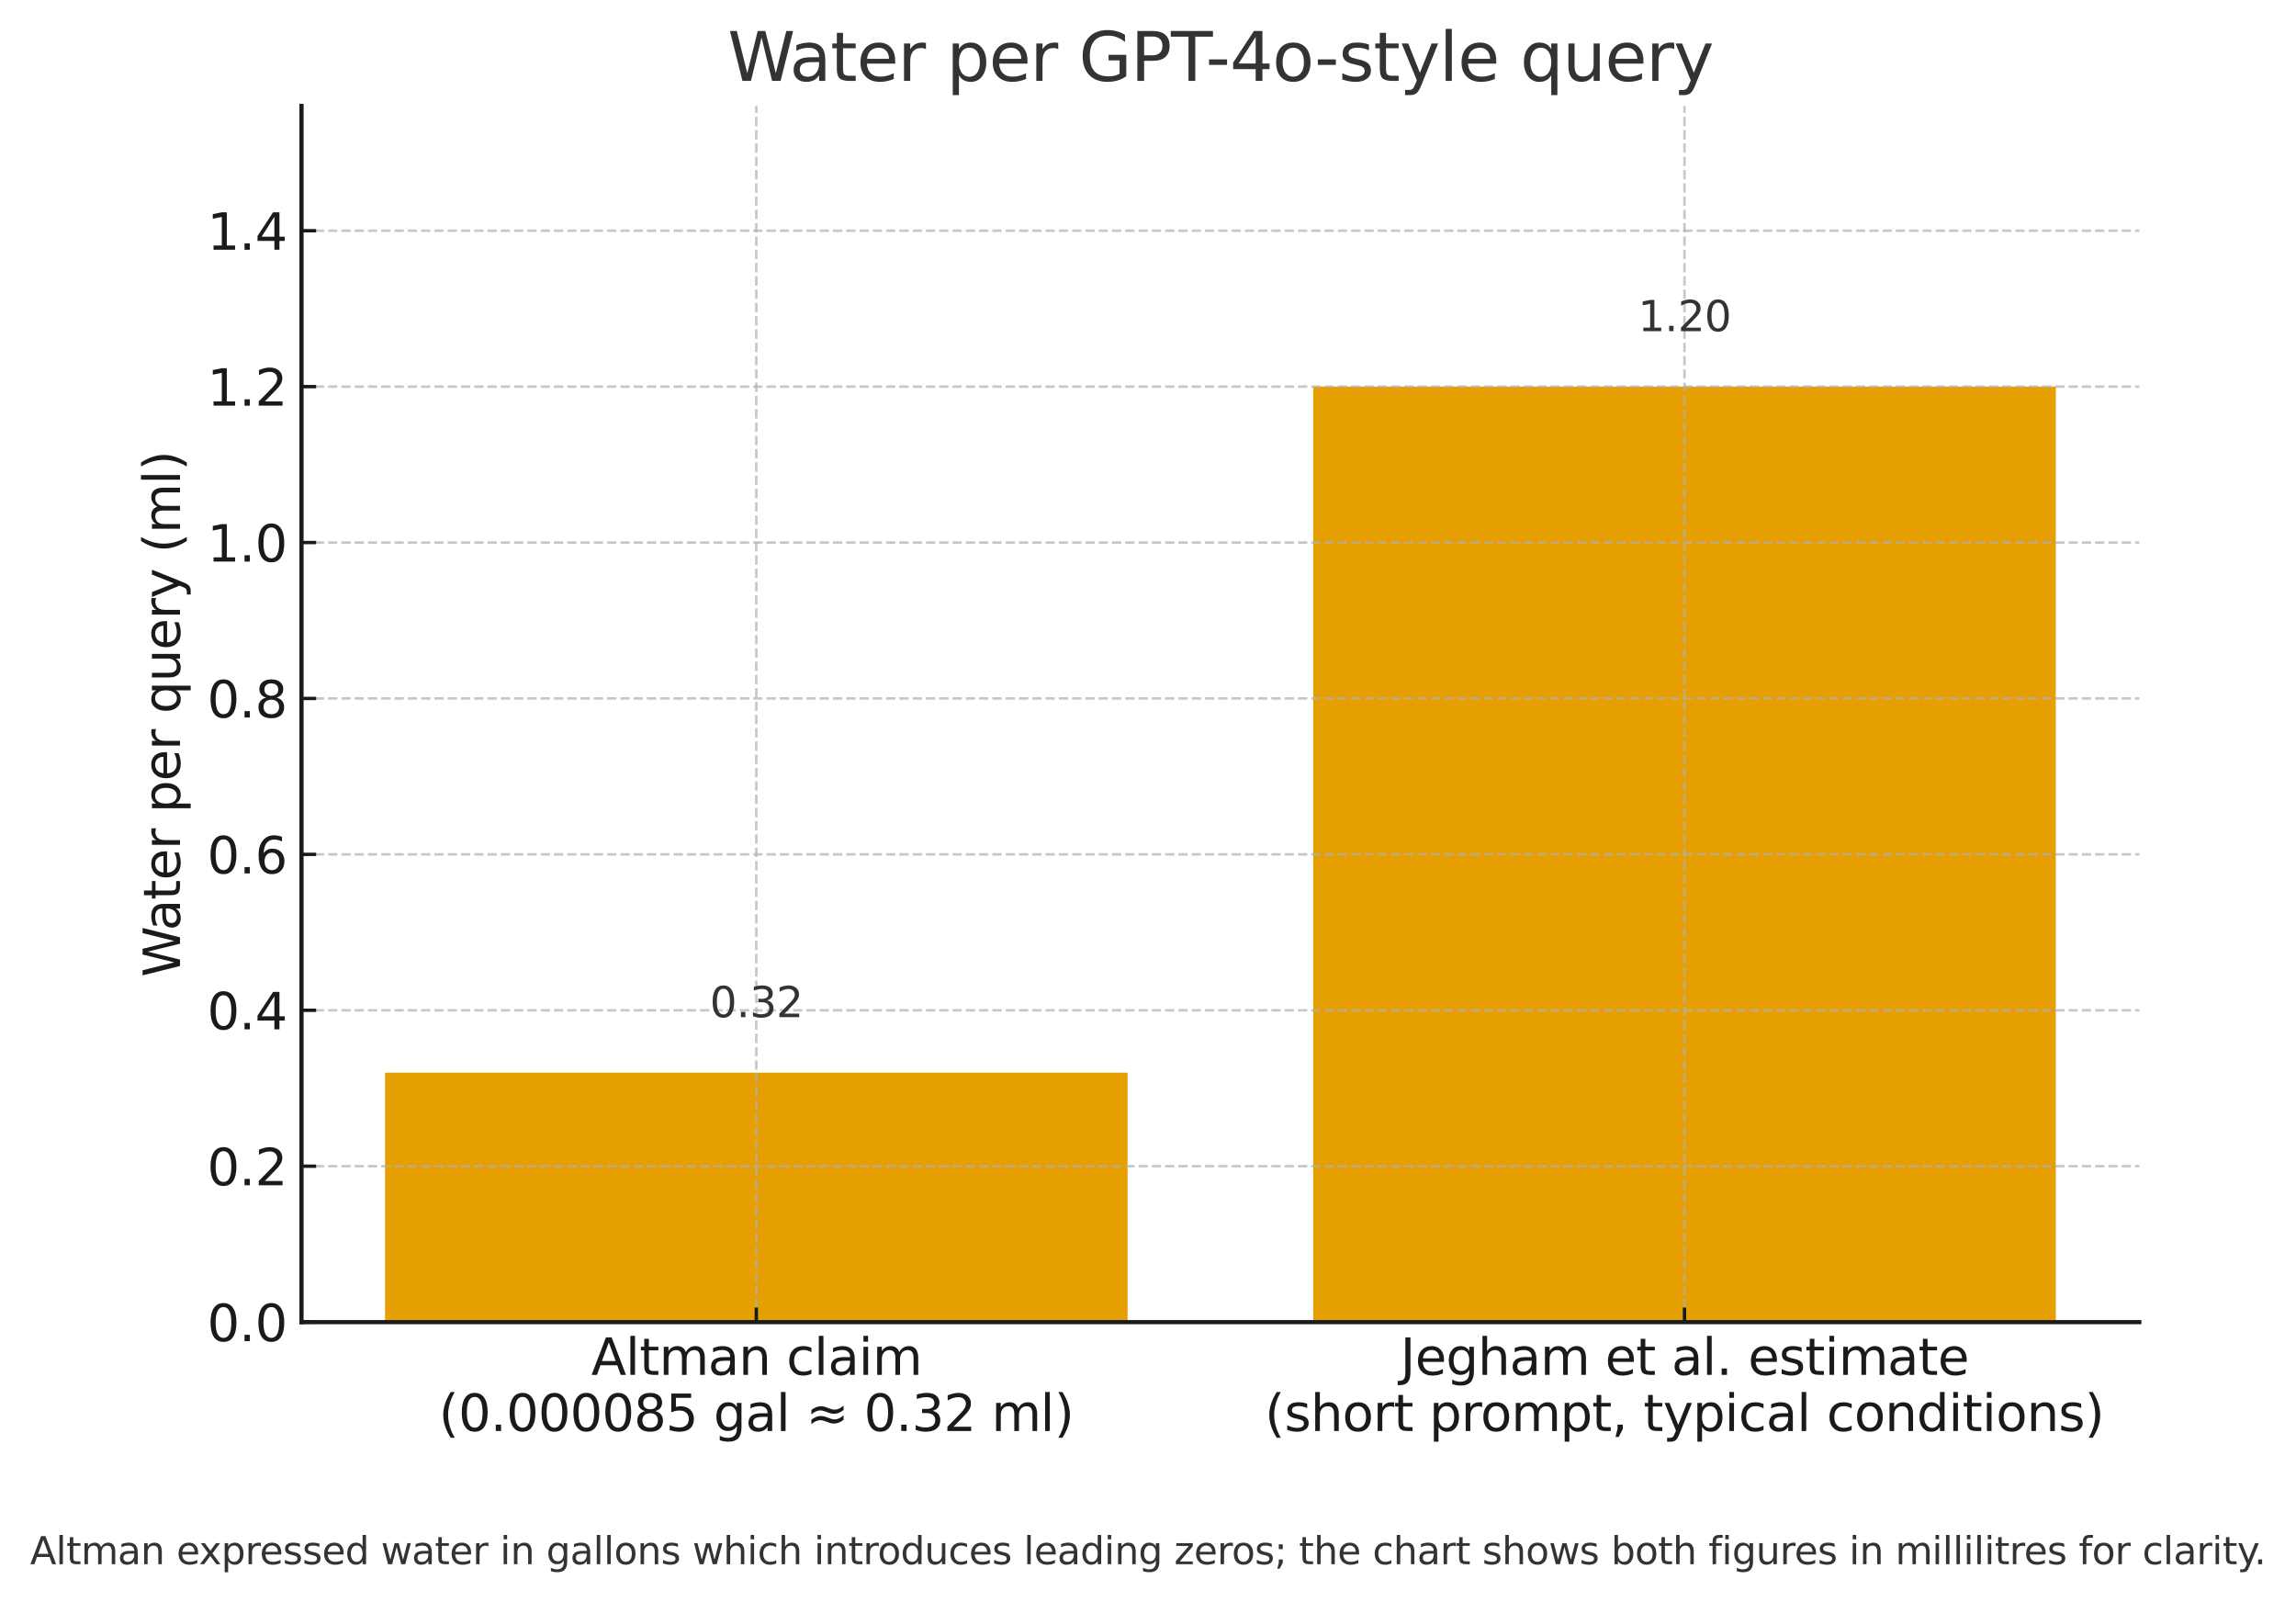 <?xml version="1.0" encoding="utf-8" standalone="no"?>
<!DOCTYPE svg PUBLIC "-//W3C//DTD SVG 1.1//EN"
  "http://www.w3.org/Graphics/SVG/1.1/DTD/svg11.dtd">
<svg xmlns:xlink="http://www.w3.org/1999/xlink" width="549.543pt" height="383.389pt" viewBox="0 0 549.543 383.389" xmlns="http://www.w3.org/2000/svg" version="1.1">
 <defs>
  <style type="text/css">*{stroke-linejoin: round; stroke-linecap: butt}</style>
 </defs>
 <g id="figure_1">
  <g id="patch_1">
   <path d="M -0 383.389 
L 549.543 383.389 
L 549.543 0 
L -0 0 
z
" style="fill: #ffffff"/>
  </g>
  <g id="axes_1">
   <g id="patch_2">
    <path d="M 72.166 316.385 
L 512.038 316.385 
L 512.038 25.358 
L 72.166 25.358 
z
" style="fill: #ffffff"/>
   </g>
   <g id="patch_3">
    <path d="M 92.161 316.385 
L 269.886 316.385 
L 269.886 256.687 
L 92.161 256.687 
z
" clip-path="url(#p8b4f655681)" style="fill: #e69f00"/>
   </g>
   <g id="patch_4">
    <path d="M 314.318 316.385 
L 492.043 316.385 
L 492.043 92.518 
L 314.318 92.518 
z
" clip-path="url(#p8b4f655681)" style="fill: #e69f00"/>
   </g>
   <g id="matplotlib.axis_1">
    <g id="xtick_1">
     <g id="line2d_1">
      <path d="M 181.023 316.385 
L 181.023 25.358 
" clip-path="url(#p8b4f655681)" style="fill: none; stroke-dasharray: 2.22,0.96; stroke-dashoffset: 0; stroke: #b0b0b0; stroke-opacity: 0.7; stroke-width: 0.6"/>
     </g>
     <g id="line2d_2">
      <defs>
       <path id="mcdc931fd23" d="M 0 0 
L 0 -3.5 
" style="stroke: #1a1a1a; stroke-width: 0.8"/>
      </defs>
      <g>
       <use xlink:href="#mcdc931fd23" x="181.023" y="316.385" style="fill: #1a1a1a; stroke: #1a1a1a; stroke-width: 0.8"/>
      </g>
     </g>
     <g id="text_1">
      <!-- Altman claim -->
      <g style="fill: #1a1a1a" transform="translate(141.515 329.004) scale(0.12 -0.12)">
       <defs>
        <path id="DejaVuSans-41" d="M 2188 4044 
L 1331 1722 
L 3047 1722 
L 2188 4044 
z
M 1831 4666 
L 2547 4666 
L 4325 0 
L 3669 0 
L 3244 1197 
L 1141 1197 
L 716 0 
L 50 0 
L 1831 4666 
z
" transform="scale(0.016)"/>
        <path id="DejaVuSans-6c" d="M 603 4863 
L 1178 4863 
L 1178 0 
L 603 0 
L 603 4863 
z
" transform="scale(0.016)"/>
        <path id="DejaVuSans-74" d="M 1172 4494 
L 1172 3500 
L 2356 3500 
L 2356 3053 
L 1172 3053 
L 1172 1153 
Q 1172 725 1289 603 
Q 1406 481 1766 481 
L 2356 481 
L 2356 0 
L 1766 0 
Q 1100 0 847 248 
Q 594 497 594 1153 
L 594 3053 
L 172 3053 
L 172 3500 
L 594 3500 
L 594 4494 
L 1172 4494 
z
" transform="scale(0.016)"/>
        <path id="DejaVuSans-6d" d="M 3328 2828 
Q 3544 3216 3844 3400 
Q 4144 3584 4550 3584 
Q 5097 3584 5394 3201 
Q 5691 2819 5691 2113 
L 5691 0 
L 5113 0 
L 5113 2094 
Q 5113 2597 4934 2840 
Q 4756 3084 4391 3084 
Q 3944 3084 3684 2787 
Q 3425 2491 3425 1978 
L 3425 0 
L 2847 0 
L 2847 2094 
Q 2847 2600 2669 2842 
Q 2491 3084 2119 3084 
Q 1678 3084 1418 2786 
Q 1159 2488 1159 1978 
L 1159 0 
L 581 0 
L 581 3500 
L 1159 3500 
L 1159 2956 
Q 1356 3278 1631 3431 
Q 1906 3584 2284 3584 
Q 2666 3584 2933 3390 
Q 3200 3197 3328 2828 
z
" transform="scale(0.016)"/>
        <path id="DejaVuSans-61" d="M 2194 1759 
Q 1497 1759 1228 1600 
Q 959 1441 959 1056 
Q 959 750 1161 570 
Q 1363 391 1709 391 
Q 2188 391 2477 730 
Q 2766 1069 2766 1631 
L 2766 1759 
L 2194 1759 
z
M 3341 1997 
L 3341 0 
L 2766 0 
L 2766 531 
Q 2569 213 2275 61 
Q 1981 -91 1556 -91 
Q 1019 -91 701 211 
Q 384 513 384 1019 
Q 384 1609 779 1909 
Q 1175 2209 1959 2209 
L 2766 2209 
L 2766 2266 
Q 2766 2663 2505 2880 
Q 2244 3097 1772 3097 
Q 1472 3097 1187 3025 
Q 903 2953 641 2809 
L 641 3341 
Q 956 3463 1253 3523 
Q 1550 3584 1831 3584 
Q 2591 3584 2966 3190 
Q 3341 2797 3341 1997 
z
" transform="scale(0.016)"/>
        <path id="DejaVuSans-6e" d="M 3513 2113 
L 3513 0 
L 2938 0 
L 2938 2094 
Q 2938 2591 2744 2837 
Q 2550 3084 2163 3084 
Q 1697 3084 1428 2787 
Q 1159 2491 1159 1978 
L 1159 0 
L 581 0 
L 581 3500 
L 1159 3500 
L 1159 2956 
Q 1366 3272 1645 3428 
Q 1925 3584 2291 3584 
Q 2894 3584 3203 3211 
Q 3513 2838 3513 2113 
z
" transform="scale(0.016)"/>
        <path id="DejaVuSans-20" transform="scale(0.016)"/>
        <path id="DejaVuSans-63" d="M 3122 3366 
L 3122 2828 
Q 2878 2963 2633 3030 
Q 2388 3097 2138 3097 
Q 1578 3097 1268 2742 
Q 959 2388 959 1747 
Q 959 1106 1268 751 
Q 1578 397 2138 397 
Q 2388 397 2633 464 
Q 2878 531 3122 666 
L 3122 134 
Q 2881 22 2623 -34 
Q 2366 -91 2075 -91 
Q 1284 -91 818 406 
Q 353 903 353 1747 
Q 353 2603 823 3093 
Q 1294 3584 2113 3584 
Q 2378 3584 2631 3529 
Q 2884 3475 3122 3366 
z
" transform="scale(0.016)"/>
        <path id="DejaVuSans-69" d="M 603 3500 
L 1178 3500 
L 1178 0 
L 603 0 
L 603 3500 
z
M 603 4863 
L 1178 4863 
L 1178 4134 
L 603 4134 
L 603 4863 
z
" transform="scale(0.016)"/>
       </defs>
       <use xlink:href="#DejaVuSans-41"/>
       <use xlink:href="#DejaVuSans-6c" x="68.408"/>
       <use xlink:href="#DejaVuSans-74" x="96.191"/>
       <use xlink:href="#DejaVuSans-6d" x="135.4"/>
       <use xlink:href="#DejaVuSans-61" x="232.812"/>
       <use xlink:href="#DejaVuSans-6e" x="294.092"/>
       <use xlink:href="#DejaVuSans-20" x="357.471"/>
       <use xlink:href="#DejaVuSans-63" x="389.258"/>
       <use xlink:href="#DejaVuSans-6c" x="444.238"/>
       <use xlink:href="#DejaVuSans-61" x="472.021"/>
       <use xlink:href="#DejaVuSans-69" x="533.301"/>
       <use xlink:href="#DejaVuSans-6d" x="561.084"/>
      </g>
      <!-- (0.000085 gal ≈ 0.32 ml) -->
      <g style="fill: #1a1a1a" transform="translate(105.033 342.441) scale(0.12 -0.12)">
       <defs>
        <path id="DejaVuSans-28" d="M 1984 4856 
Q 1566 4138 1362 3434 
Q 1159 2731 1159 2009 
Q 1159 1288 1364 580 
Q 1569 -128 1984 -844 
L 1484 -844 
Q 1016 -109 783 600 
Q 550 1309 550 2009 
Q 550 2706 781 3412 
Q 1013 4119 1484 4856 
L 1984 4856 
z
" transform="scale(0.016)"/>
        <path id="DejaVuSans-30" d="M 2034 4250 
Q 1547 4250 1301 3770 
Q 1056 3291 1056 2328 
Q 1056 1369 1301 889 
Q 1547 409 2034 409 
Q 2525 409 2770 889 
Q 3016 1369 3016 2328 
Q 3016 3291 2770 3770 
Q 2525 4250 2034 4250 
z
M 2034 4750 
Q 2819 4750 3233 4129 
Q 3647 3509 3647 2328 
Q 3647 1150 3233 529 
Q 2819 -91 2034 -91 
Q 1250 -91 836 529 
Q 422 1150 422 2328 
Q 422 3509 836 4129 
Q 1250 4750 2034 4750 
z
" transform="scale(0.016)"/>
        <path id="DejaVuSans-2e" d="M 684 794 
L 1344 794 
L 1344 0 
L 684 0 
L 684 794 
z
" transform="scale(0.016)"/>
        <path id="DejaVuSans-38" d="M 2034 2216 
Q 1584 2216 1326 1975 
Q 1069 1734 1069 1313 
Q 1069 891 1326 650 
Q 1584 409 2034 409 
Q 2484 409 2743 651 
Q 3003 894 3003 1313 
Q 3003 1734 2745 1975 
Q 2488 2216 2034 2216 
z
M 1403 2484 
Q 997 2584 770 2862 
Q 544 3141 544 3541 
Q 544 4100 942 4425 
Q 1341 4750 2034 4750 
Q 2731 4750 3128 4425 
Q 3525 4100 3525 3541 
Q 3525 3141 3298 2862 
Q 3072 2584 2669 2484 
Q 3125 2378 3379 2068 
Q 3634 1759 3634 1313 
Q 3634 634 3220 271 
Q 2806 -91 2034 -91 
Q 1263 -91 848 271 
Q 434 634 434 1313 
Q 434 1759 690 2068 
Q 947 2378 1403 2484 
z
M 1172 3481 
Q 1172 3119 1398 2916 
Q 1625 2713 2034 2713 
Q 2441 2713 2670 2916 
Q 2900 3119 2900 3481 
Q 2900 3844 2670 4047 
Q 2441 4250 2034 4250 
Q 1625 4250 1398 4047 
Q 1172 3844 1172 3481 
z
" transform="scale(0.016)"/>
        <path id="DejaVuSans-35" d="M 691 4666 
L 3169 4666 
L 3169 4134 
L 1269 4134 
L 1269 2991 
Q 1406 3038 1543 3061 
Q 1681 3084 1819 3084 
Q 2600 3084 3056 2656 
Q 3513 2228 3513 1497 
Q 3513 744 3044 326 
Q 2575 -91 1722 -91 
Q 1428 -91 1123 -41 
Q 819 9 494 109 
L 494 744 
Q 775 591 1075 516 
Q 1375 441 1709 441 
Q 2250 441 2565 725 
Q 2881 1009 2881 1497 
Q 2881 1984 2565 2268 
Q 2250 2553 1709 2553 
Q 1456 2553 1204 2497 
Q 953 2441 691 2322 
L 691 4666 
z
" transform="scale(0.016)"/>
        <path id="DejaVuSans-67" d="M 2906 1791 
Q 2906 2416 2648 2759 
Q 2391 3103 1925 3103 
Q 1463 3103 1205 2759 
Q 947 2416 947 1791 
Q 947 1169 1205 825 
Q 1463 481 1925 481 
Q 2391 481 2648 825 
Q 2906 1169 2906 1791 
z
M 3481 434 
Q 3481 -459 3084 -895 
Q 2688 -1331 1869 -1331 
Q 1566 -1331 1297 -1286 
Q 1028 -1241 775 -1147 
L 775 -588 
Q 1028 -725 1275 -790 
Q 1522 -856 1778 -856 
Q 2344 -856 2625 -561 
Q 2906 -266 2906 331 
L 2906 616 
Q 2728 306 2450 153 
Q 2172 0 1784 0 
Q 1141 0 747 490 
Q 353 981 353 1791 
Q 353 2603 747 3093 
Q 1141 3584 1784 3584 
Q 2172 3584 2450 3431 
Q 2728 3278 2906 2969 
L 2906 3500 
L 3481 3500 
L 3481 434 
z
" transform="scale(0.016)"/>
        <path id="DejaVuSans-2248" d="M 4684 1947 
L 4684 1388 
Q 4356 1144 4076 1036 
Q 3797 928 3494 928 
Q 3150 928 2694 1113 
Q 2663 1125 2641 1134 
Q 2622 1141 2575 1159 
Q 2091 1350 1797 1350 
Q 1522 1350 1253 1231 
Q 984 1113 678 850 
L 678 1409 
Q 1006 1653 1286 1761 
Q 1566 1869 1869 1869 
Q 2213 1869 2672 1684 
Q 2706 1669 2722 1663 
Q 2741 1656 2788 1638 
Q 3272 1447 3566 1447 
Q 3834 1447 4098 1564 
Q 4363 1681 4684 1947 
z
M 4684 3163 
L 4684 2606 
Q 4356 2359 4076 2251 
Q 3797 2144 3494 2144 
Q 3150 2144 2694 2328 
Q 2663 2341 2641 2350 
Q 2622 2356 2575 2375 
Q 2091 2566 1797 2566 
Q 1522 2566 1253 2447 
Q 984 2328 678 2069 
L 678 2625 
Q 1006 2869 1286 2976 
Q 1566 3084 1869 3084 
Q 2213 3084 2672 2900 
Q 2703 2888 2719 2881 
Q 2741 2872 2788 2853 
Q 3272 2663 3566 2663 
Q 3834 2663 4098 2780 
Q 4363 2897 4684 3163 
z
" transform="scale(0.016)"/>
        <path id="DejaVuSans-33" d="M 2597 2516 
Q 3050 2419 3304 2112 
Q 3559 1806 3559 1356 
Q 3559 666 3084 287 
Q 2609 -91 1734 -91 
Q 1441 -91 1130 -33 
Q 819 25 488 141 
L 488 750 
Q 750 597 1062 519 
Q 1375 441 1716 441 
Q 2309 441 2620 675 
Q 2931 909 2931 1356 
Q 2931 1769 2642 2001 
Q 2353 2234 1838 2234 
L 1294 2234 
L 1294 2753 
L 1863 2753 
Q 2328 2753 2575 2939 
Q 2822 3125 2822 3475 
Q 2822 3834 2567 4026 
Q 2313 4219 1838 4219 
Q 1578 4219 1281 4162 
Q 984 4106 628 3988 
L 628 4550 
Q 988 4650 1302 4700 
Q 1616 4750 1894 4750 
Q 2613 4750 3031 4423 
Q 3450 4097 3450 3541 
Q 3450 3153 3228 2886 
Q 3006 2619 2597 2516 
z
" transform="scale(0.016)"/>
        <path id="DejaVuSans-32" d="M 1228 531 
L 3431 531 
L 3431 0 
L 469 0 
L 469 531 
Q 828 903 1448 1529 
Q 2069 2156 2228 2338 
Q 2531 2678 2651 2914 
Q 2772 3150 2772 3378 
Q 2772 3750 2511 3984 
Q 2250 4219 1831 4219 
Q 1534 4219 1204 4116 
Q 875 4013 500 3803 
L 500 4441 
Q 881 4594 1212 4672 
Q 1544 4750 1819 4750 
Q 2544 4750 2975 4387 
Q 3406 4025 3406 3419 
Q 3406 3131 3298 2873 
Q 3191 2616 2906 2266 
Q 2828 2175 2409 1742 
Q 1991 1309 1228 531 
z
" transform="scale(0.016)"/>
        <path id="DejaVuSans-29" d="M 513 4856 
L 1013 4856 
Q 1481 4119 1714 3412 
Q 1947 2706 1947 2009 
Q 1947 1309 1714 600 
Q 1481 -109 1013 -844 
L 513 -844 
Q 928 -128 1133 580 
Q 1338 1288 1338 2009 
Q 1338 2731 1133 3434 
Q 928 4138 513 4856 
z
" transform="scale(0.016)"/>
       </defs>
       <use xlink:href="#DejaVuSans-28"/>
       <use xlink:href="#DejaVuSans-30" x="39.014"/>
       <use xlink:href="#DejaVuSans-2e" x="102.637"/>
       <use xlink:href="#DejaVuSans-30" x="134.424"/>
       <use xlink:href="#DejaVuSans-30" x="198.047"/>
       <use xlink:href="#DejaVuSans-30" x="261.67"/>
       <use xlink:href="#DejaVuSans-30" x="325.293"/>
       <use xlink:href="#DejaVuSans-38" x="388.916"/>
       <use xlink:href="#DejaVuSans-35" x="452.539"/>
       <use xlink:href="#DejaVuSans-20" x="516.162"/>
       <use xlink:href="#DejaVuSans-67" x="547.949"/>
       <use xlink:href="#DejaVuSans-61" x="611.426"/>
       <use xlink:href="#DejaVuSans-6c" x="672.705"/>
       <use xlink:href="#DejaVuSans-20" x="700.488"/>
       <use xlink:href="#DejaVuSans-2248" x="732.275"/>
       <use xlink:href="#DejaVuSans-20" x="816.064"/>
       <use xlink:href="#DejaVuSans-30" x="847.852"/>
       <use xlink:href="#DejaVuSans-2e" x="911.475"/>
       <use xlink:href="#DejaVuSans-33" x="943.262"/>
       <use xlink:href="#DejaVuSans-32" x="1006.885"/>
       <use xlink:href="#DejaVuSans-20" x="1070.508"/>
       <use xlink:href="#DejaVuSans-6d" x="1102.295"/>
       <use xlink:href="#DejaVuSans-6c" x="1199.707"/>
       <use xlink:href="#DejaVuSans-29" x="1227.49"/>
      </g>
     </g>
    </g>
    <g id="xtick_2">
     <g id="line2d_3">
      <path d="M 403.181 316.385 
L 403.181 25.358 
" clip-path="url(#p8b4f655681)" style="fill: none; stroke-dasharray: 2.22,0.96; stroke-dashoffset: 0; stroke: #b0b0b0; stroke-opacity: 0.7; stroke-width: 0.6"/>
     </g>
     <g id="line2d_4">
      <g>
       <use xlink:href="#mcdc931fd23" x="403.181" y="316.385" style="fill: #1a1a1a; stroke: #1a1a1a; stroke-width: 0.8"/>
      </g>
     </g>
     <g id="text_2">
      <!-- Jegham et al. estimate -->
      <g style="fill: #1a1a1a" transform="translate(335.169 329.004) scale(0.12 -0.12)">
       <defs>
        <path id="DejaVuSans-4a" d="M 628 4666 
L 1259 4666 
L 1259 325 
Q 1259 -519 939 -900 
Q 619 -1281 -91 -1281 
L -331 -1281 
L -331 -750 
L -134 -750 
Q 284 -750 456 -515 
Q 628 -281 628 325 
L 628 4666 
z
" transform="scale(0.016)"/>
        <path id="DejaVuSans-65" d="M 3597 1894 
L 3597 1613 
L 953 1613 
Q 991 1019 1311 708 
Q 1631 397 2203 397 
Q 2534 397 2845 478 
Q 3156 559 3463 722 
L 3463 178 
Q 3153 47 2828 -22 
Q 2503 -91 2169 -91 
Q 1331 -91 842 396 
Q 353 884 353 1716 
Q 353 2575 817 3079 
Q 1281 3584 2069 3584 
Q 2775 3584 3186 3129 
Q 3597 2675 3597 1894 
z
M 3022 2063 
Q 3016 2534 2758 2815 
Q 2500 3097 2075 3097 
Q 1594 3097 1305 2825 
Q 1016 2553 972 2059 
L 3022 2063 
z
" transform="scale(0.016)"/>
        <path id="DejaVuSans-68" d="M 3513 2113 
L 3513 0 
L 2938 0 
L 2938 2094 
Q 2938 2591 2744 2837 
Q 2550 3084 2163 3084 
Q 1697 3084 1428 2787 
Q 1159 2491 1159 1978 
L 1159 0 
L 581 0 
L 581 4863 
L 1159 4863 
L 1159 2956 
Q 1366 3272 1645 3428 
Q 1925 3584 2291 3584 
Q 2894 3584 3203 3211 
Q 3513 2838 3513 2113 
z
" transform="scale(0.016)"/>
        <path id="DejaVuSans-73" d="M 2834 3397 
L 2834 2853 
Q 2591 2978 2328 3040 
Q 2066 3103 1784 3103 
Q 1356 3103 1142 2972 
Q 928 2841 928 2578 
Q 928 2378 1081 2264 
Q 1234 2150 1697 2047 
L 1894 2003 
Q 2506 1872 2764 1633 
Q 3022 1394 3022 966 
Q 3022 478 2636 193 
Q 2250 -91 1575 -91 
Q 1294 -91 989 -36 
Q 684 19 347 128 
L 347 722 
Q 666 556 975 473 
Q 1284 391 1588 391 
Q 1994 391 2212 530 
Q 2431 669 2431 922 
Q 2431 1156 2273 1281 
Q 2116 1406 1581 1522 
L 1381 1569 
Q 847 1681 609 1914 
Q 372 2147 372 2553 
Q 372 3047 722 3315 
Q 1072 3584 1716 3584 
Q 2034 3584 2315 3537 
Q 2597 3491 2834 3397 
z
" transform="scale(0.016)"/>
       </defs>
       <use xlink:href="#DejaVuSans-4a"/>
       <use xlink:href="#DejaVuSans-65" x="29.492"/>
       <use xlink:href="#DejaVuSans-67" x="91.016"/>
       <use xlink:href="#DejaVuSans-68" x="154.492"/>
       <use xlink:href="#DejaVuSans-61" x="217.871"/>
       <use xlink:href="#DejaVuSans-6d" x="279.15"/>
       <use xlink:href="#DejaVuSans-20" x="376.562"/>
       <use xlink:href="#DejaVuSans-65" x="408.35"/>
       <use xlink:href="#DejaVuSans-74" x="469.873"/>
       <use xlink:href="#DejaVuSans-20" x="509.082"/>
       <use xlink:href="#DejaVuSans-61" x="540.869"/>
       <use xlink:href="#DejaVuSans-6c" x="602.148"/>
       <use xlink:href="#DejaVuSans-2e" x="629.932"/>
       <use xlink:href="#DejaVuSans-20" x="661.719"/>
       <use xlink:href="#DejaVuSans-65" x="693.506"/>
       <use xlink:href="#DejaVuSans-73" x="755.029"/>
       <use xlink:href="#DejaVuSans-74" x="807.129"/>
       <use xlink:href="#DejaVuSans-69" x="846.338"/>
       <use xlink:href="#DejaVuSans-6d" x="874.121"/>
       <use xlink:href="#DejaVuSans-61" x="971.533"/>
       <use xlink:href="#DejaVuSans-74" x="1032.812"/>
       <use xlink:href="#DejaVuSans-65" x="1072.021"/>
      </g>
      <!-- (short prompt, typical conditions) -->
      <g style="fill: #1a1a1a" transform="translate(302.746 342.441) scale(0.12 -0.12)">
       <defs>
        <path id="DejaVuSans-6f" d="M 1959 3097 
Q 1497 3097 1228 2736 
Q 959 2375 959 1747 
Q 959 1119 1226 758 
Q 1494 397 1959 397 
Q 2419 397 2687 759 
Q 2956 1122 2956 1747 
Q 2956 2369 2687 2733 
Q 2419 3097 1959 3097 
z
M 1959 3584 
Q 2709 3584 3137 3096 
Q 3566 2609 3566 1747 
Q 3566 888 3137 398 
Q 2709 -91 1959 -91 
Q 1206 -91 779 398 
Q 353 888 353 1747 
Q 353 2609 779 3096 
Q 1206 3584 1959 3584 
z
" transform="scale(0.016)"/>
        <path id="DejaVuSans-72" d="M 2631 2963 
Q 2534 3019 2420 3045 
Q 2306 3072 2169 3072 
Q 1681 3072 1420 2755 
Q 1159 2438 1159 1844 
L 1159 0 
L 581 0 
L 581 3500 
L 1159 3500 
L 1159 2956 
Q 1341 3275 1631 3429 
Q 1922 3584 2338 3584 
Q 2397 3584 2469 3576 
Q 2541 3569 2628 3553 
L 2631 2963 
z
" transform="scale(0.016)"/>
        <path id="DejaVuSans-70" d="M 1159 525 
L 1159 -1331 
L 581 -1331 
L 581 3500 
L 1159 3500 
L 1159 2969 
Q 1341 3281 1617 3432 
Q 1894 3584 2278 3584 
Q 2916 3584 3314 3078 
Q 3713 2572 3713 1747 
Q 3713 922 3314 415 
Q 2916 -91 2278 -91 
Q 1894 -91 1617 61 
Q 1341 213 1159 525 
z
M 3116 1747 
Q 3116 2381 2855 2742 
Q 2594 3103 2138 3103 
Q 1681 3103 1420 2742 
Q 1159 2381 1159 1747 
Q 1159 1113 1420 752 
Q 1681 391 2138 391 
Q 2594 391 2855 752 
Q 3116 1113 3116 1747 
z
" transform="scale(0.016)"/>
        <path id="DejaVuSans-2c" d="M 750 794 
L 1409 794 
L 1409 256 
L 897 -744 
L 494 -744 
L 750 256 
L 750 794 
z
" transform="scale(0.016)"/>
        <path id="DejaVuSans-79" d="M 2059 -325 
Q 1816 -950 1584 -1140 
Q 1353 -1331 966 -1331 
L 506 -1331 
L 506 -850 
L 844 -850 
Q 1081 -850 1212 -737 
Q 1344 -625 1503 -206 
L 1606 56 
L 191 3500 
L 800 3500 
L 1894 763 
L 2988 3500 
L 3597 3500 
L 2059 -325 
z
" transform="scale(0.016)"/>
        <path id="DejaVuSans-64" d="M 2906 2969 
L 2906 4863 
L 3481 4863 
L 3481 0 
L 2906 0 
L 2906 525 
Q 2725 213 2448 61 
Q 2172 -91 1784 -91 
Q 1150 -91 751 415 
Q 353 922 353 1747 
Q 353 2572 751 3078 
Q 1150 3584 1784 3584 
Q 2172 3584 2448 3432 
Q 2725 3281 2906 2969 
z
M 947 1747 
Q 947 1113 1208 752 
Q 1469 391 1925 391 
Q 2381 391 2643 752 
Q 2906 1113 2906 1747 
Q 2906 2381 2643 2742 
Q 2381 3103 1925 3103 
Q 1469 3103 1208 2742 
Q 947 2381 947 1747 
z
" transform="scale(0.016)"/>
       </defs>
       <use xlink:href="#DejaVuSans-28"/>
       <use xlink:href="#DejaVuSans-73" x="39.014"/>
       <use xlink:href="#DejaVuSans-68" x="91.113"/>
       <use xlink:href="#DejaVuSans-6f" x="154.492"/>
       <use xlink:href="#DejaVuSans-72" x="215.674"/>
       <use xlink:href="#DejaVuSans-74" x="256.787"/>
       <use xlink:href="#DejaVuSans-20" x="295.996"/>
       <use xlink:href="#DejaVuSans-70" x="327.783"/>
       <use xlink:href="#DejaVuSans-72" x="391.26"/>
       <use xlink:href="#DejaVuSans-6f" x="430.123"/>
       <use xlink:href="#DejaVuSans-6d" x="491.305"/>
       <use xlink:href="#DejaVuSans-70" x="588.717"/>
       <use xlink:href="#DejaVuSans-74" x="652.193"/>
       <use xlink:href="#DejaVuSans-2c" x="691.402"/>
       <use xlink:href="#DejaVuSans-20" x="723.189"/>
       <use xlink:href="#DejaVuSans-74" x="754.977"/>
       <use xlink:href="#DejaVuSans-79" x="794.186"/>
       <use xlink:href="#DejaVuSans-70" x="853.365"/>
       <use xlink:href="#DejaVuSans-69" x="916.842"/>
       <use xlink:href="#DejaVuSans-63" x="944.625"/>
       <use xlink:href="#DejaVuSans-61" x="999.605"/>
       <use xlink:href="#DejaVuSans-6c" x="1060.885"/>
       <use xlink:href="#DejaVuSans-20" x="1088.668"/>
       <use xlink:href="#DejaVuSans-63" x="1120.455"/>
       <use xlink:href="#DejaVuSans-6f" x="1175.436"/>
       <use xlink:href="#DejaVuSans-6e" x="1236.617"/>
       <use xlink:href="#DejaVuSans-64" x="1299.996"/>
       <use xlink:href="#DejaVuSans-69" x="1363.473"/>
       <use xlink:href="#DejaVuSans-74" x="1391.256"/>
       <use xlink:href="#DejaVuSans-69" x="1430.465"/>
       <use xlink:href="#DejaVuSans-6f" x="1458.248"/>
       <use xlink:href="#DejaVuSans-6e" x="1519.43"/>
       <use xlink:href="#DejaVuSans-73" x="1582.809"/>
       <use xlink:href="#DejaVuSans-29" x="1634.908"/>
      </g>
     </g>
    </g>
   </g>
   <g id="matplotlib.axis_2">
    <g id="ytick_1">
     <g id="line2d_5">
      <path d="M 72.166 316.385 
L 512.038 316.385 
" clip-path="url(#p8b4f655681)" style="fill: none; stroke-dasharray: 2.22,0.96; stroke-dashoffset: 0; stroke: #b0b0b0; stroke-opacity: 0.7; stroke-width: 0.6"/>
     </g>
     <g id="line2d_6">
      <defs>
       <path id="m05c16ad22f" d="M 0 0 
L 3.5 0 
" style="stroke: #1a1a1a; stroke-width: 0.8"/>
      </defs>
      <g>
       <use xlink:href="#m05c16ad22f" x="72.166" y="316.385" style="fill: #1a1a1a; stroke: #1a1a1a; stroke-width: 0.8"/>
      </g>
     </g>
     <g id="text_3">
      <!-- 0.0 -->
      <g style="fill: #1a1a1a" transform="translate(49.583 320.945) scale(0.12 -0.12)">
       <use xlink:href="#DejaVuSans-30"/>
       <use xlink:href="#DejaVuSans-2e" x="63.623"/>
       <use xlink:href="#DejaVuSans-30" x="95.41"/>
      </g>
     </g>
    </g>
    <g id="ytick_2">
     <g id="line2d_7">
      <path d="M 72.166 279.074 
L 512.038 279.074 
" clip-path="url(#p8b4f655681)" style="fill: none; stroke-dasharray: 2.22,0.96; stroke-dashoffset: 0; stroke: #b0b0b0; stroke-opacity: 0.7; stroke-width: 0.6"/>
     </g>
     <g id="line2d_8">
      <g>
       <use xlink:href="#m05c16ad22f" x="72.166" y="279.074" style="fill: #1a1a1a; stroke: #1a1a1a; stroke-width: 0.8"/>
      </g>
     </g>
     <g id="text_4">
      <!-- 0.2 -->
      <g style="fill: #1a1a1a" transform="translate(49.583 283.633) scale(0.12 -0.12)">
       <use xlink:href="#DejaVuSans-30"/>
       <use xlink:href="#DejaVuSans-2e" x="63.623"/>
       <use xlink:href="#DejaVuSans-32" x="95.41"/>
      </g>
     </g>
    </g>
    <g id="ytick_3">
     <g id="line2d_9">
      <path d="M 72.166 241.763 
L 512.038 241.763 
" clip-path="url(#p8b4f655681)" style="fill: none; stroke-dasharray: 2.22,0.96; stroke-dashoffset: 0; stroke: #b0b0b0; stroke-opacity: 0.7; stroke-width: 0.6"/>
     </g>
     <g id="line2d_10">
      <g>
       <use xlink:href="#m05c16ad22f" x="72.166" y="241.763" style="fill: #1a1a1a; stroke: #1a1a1a; stroke-width: 0.8"/>
      </g>
     </g>
     <g id="text_5">
      <!-- 0.4 -->
      <g style="fill: #1a1a1a" transform="translate(49.583 246.322) scale(0.12 -0.12)">
       <defs>
        <path id="DejaVuSans-34" d="M 2419 4116 
L 825 1625 
L 2419 1625 
L 2419 4116 
z
M 2253 4666 
L 3047 4666 
L 3047 1625 
L 3713 1625 
L 3713 1100 
L 3047 1100 
L 3047 0 
L 2419 0 
L 2419 1100 
L 313 1100 
L 313 1709 
L 2253 4666 
z
" transform="scale(0.016)"/>
       </defs>
       <use xlink:href="#DejaVuSans-30"/>
       <use xlink:href="#DejaVuSans-2e" x="63.623"/>
       <use xlink:href="#DejaVuSans-34" x="95.41"/>
      </g>
     </g>
    </g>
    <g id="ytick_4">
     <g id="line2d_11">
      <path d="M 72.166 204.452 
L 512.038 204.452 
" clip-path="url(#p8b4f655681)" style="fill: none; stroke-dasharray: 2.22,0.96; stroke-dashoffset: 0; stroke: #b0b0b0; stroke-opacity: 0.7; stroke-width: 0.6"/>
     </g>
     <g id="line2d_12">
      <g>
       <use xlink:href="#m05c16ad22f" x="72.166" y="204.452" style="fill: #1a1a1a; stroke: #1a1a1a; stroke-width: 0.8"/>
      </g>
     </g>
     <g id="text_6">
      <!-- 0.6 -->
      <g style="fill: #1a1a1a" transform="translate(49.583 209.011) scale(0.12 -0.12)">
       <defs>
        <path id="DejaVuSans-36" d="M 2113 2584 
Q 1688 2584 1439 2293 
Q 1191 2003 1191 1497 
Q 1191 994 1439 701 
Q 1688 409 2113 409 
Q 2538 409 2786 701 
Q 3034 994 3034 1497 
Q 3034 2003 2786 2293 
Q 2538 2584 2113 2584 
z
M 3366 4563 
L 3366 3988 
Q 3128 4100 2886 4159 
Q 2644 4219 2406 4219 
Q 1781 4219 1451 3797 
Q 1122 3375 1075 2522 
Q 1259 2794 1537 2939 
Q 1816 3084 2150 3084 
Q 2853 3084 3261 2657 
Q 3669 2231 3669 1497 
Q 3669 778 3244 343 
Q 2819 -91 2113 -91 
Q 1303 -91 875 529 
Q 447 1150 447 2328 
Q 447 3434 972 4092 
Q 1497 4750 2381 4750 
Q 2619 4750 2861 4703 
Q 3103 4656 3366 4563 
z
" transform="scale(0.016)"/>
       </defs>
       <use xlink:href="#DejaVuSans-30"/>
       <use xlink:href="#DejaVuSans-2e" x="63.623"/>
       <use xlink:href="#DejaVuSans-36" x="95.41"/>
      </g>
     </g>
    </g>
    <g id="ytick_5">
     <g id="line2d_13">
      <path d="M 72.166 167.14 
L 512.038 167.14 
" clip-path="url(#p8b4f655681)" style="fill: none; stroke-dasharray: 2.22,0.96; stroke-dashoffset: 0; stroke: #b0b0b0; stroke-opacity: 0.7; stroke-width: 0.6"/>
     </g>
     <g id="line2d_14">
      <g>
       <use xlink:href="#m05c16ad22f" x="72.166" y="167.14" style="fill: #1a1a1a; stroke: #1a1a1a; stroke-width: 0.8"/>
      </g>
     </g>
     <g id="text_7">
      <!-- 0.8 -->
      <g style="fill: #1a1a1a" transform="translate(49.583 171.699) scale(0.12 -0.12)">
       <use xlink:href="#DejaVuSans-30"/>
       <use xlink:href="#DejaVuSans-2e" x="63.623"/>
       <use xlink:href="#DejaVuSans-38" x="95.41"/>
      </g>
     </g>
    </g>
    <g id="ytick_6">
     <g id="line2d_15">
      <path d="M 72.166 129.829 
L 512.038 129.829 
" clip-path="url(#p8b4f655681)" style="fill: none; stroke-dasharray: 2.22,0.96; stroke-dashoffset: 0; stroke: #b0b0b0; stroke-opacity: 0.7; stroke-width: 0.6"/>
     </g>
     <g id="line2d_16">
      <g>
       <use xlink:href="#m05c16ad22f" x="72.166" y="129.829" style="fill: #1a1a1a; stroke: #1a1a1a; stroke-width: 0.8"/>
      </g>
     </g>
     <g id="text_8">
      <!-- 1.0 -->
      <g style="fill: #1a1a1a" transform="translate(49.583 134.388) scale(0.12 -0.12)">
       <defs>
        <path id="DejaVuSans-31" d="M 794 531 
L 1825 531 
L 1825 4091 
L 703 3866 
L 703 4441 
L 1819 4666 
L 2450 4666 
L 2450 531 
L 3481 531 
L 3481 0 
L 794 0 
L 794 531 
z
" transform="scale(0.016)"/>
       </defs>
       <use xlink:href="#DejaVuSans-31"/>
       <use xlink:href="#DejaVuSans-2e" x="63.623"/>
       <use xlink:href="#DejaVuSans-30" x="95.41"/>
      </g>
     </g>
    </g>
    <g id="ytick_7">
     <g id="line2d_17">
      <path d="M 72.166 92.518 
L 512.038 92.518 
" clip-path="url(#p8b4f655681)" style="fill: none; stroke-dasharray: 2.22,0.96; stroke-dashoffset: 0; stroke: #b0b0b0; stroke-opacity: 0.7; stroke-width: 0.6"/>
     </g>
     <g id="line2d_18">
      <g>
       <use xlink:href="#m05c16ad22f" x="72.166" y="92.518" style="fill: #1a1a1a; stroke: #1a1a1a; stroke-width: 0.8"/>
      </g>
     </g>
     <g id="text_9">
      <!-- 1.2 -->
      <g style="fill: #1a1a1a" transform="translate(49.583 97.077) scale(0.12 -0.12)">
       <use xlink:href="#DejaVuSans-31"/>
       <use xlink:href="#DejaVuSans-2e" x="63.623"/>
       <use xlink:href="#DejaVuSans-32" x="95.41"/>
      </g>
     </g>
    </g>
    <g id="ytick_8">
     <g id="line2d_19">
      <path d="M 72.166 55.207 
L 512.038 55.207 
" clip-path="url(#p8b4f655681)" style="fill: none; stroke-dasharray: 2.22,0.96; stroke-dashoffset: 0; stroke: #b0b0b0; stroke-opacity: 0.7; stroke-width: 0.6"/>
     </g>
     <g id="line2d_20">
      <g>
       <use xlink:href="#m05c16ad22f" x="72.166" y="55.207" style="fill: #1a1a1a; stroke: #1a1a1a; stroke-width: 0.8"/>
      </g>
     </g>
     <g id="text_10">
      <!-- 1.4 -->
      <g style="fill: #1a1a1a" transform="translate(49.583 59.766) scale(0.12 -0.12)">
       <use xlink:href="#DejaVuSans-31"/>
       <use xlink:href="#DejaVuSans-2e" x="63.623"/>
       <use xlink:href="#DejaVuSans-34" x="95.41"/>
      </g>
     </g>
    </g>
    <g id="text_11">
     <!-- Water per query (ml) -->
     <g style="fill: #1a1a1a" transform="translate(43.087 233.811) rotate(-90) scale(0.12 -0.12)">
      <defs>
       <path id="DejaVuSans-57" d="M 213 4666 
L 850 4666 
L 1831 722 
L 2809 4666 
L 3519 4666 
L 4500 722 
L 5478 4666 
L 6119 4666 
L 4947 0 
L 4153 0 
L 3169 4050 
L 2175 0 
L 1381 0 
L 213 4666 
z
" transform="scale(0.016)"/>
       <path id="DejaVuSans-71" d="M 947 1747 
Q 947 1113 1208 752 
Q 1469 391 1925 391 
Q 2381 391 2643 752 
Q 2906 1113 2906 1747 
Q 2906 2381 2643 2742 
Q 2381 3103 1925 3103 
Q 1469 3103 1208 2742 
Q 947 2381 947 1747 
z
M 2906 525 
Q 2725 213 2448 61 
Q 2172 -91 1784 -91 
Q 1150 -91 751 415 
Q 353 922 353 1747 
Q 353 2572 751 3078 
Q 1150 3584 1784 3584 
Q 2172 3584 2448 3432 
Q 2725 3281 2906 2969 
L 2906 3500 
L 3481 3500 
L 3481 -1331 
L 2906 -1331 
L 2906 525 
z
" transform="scale(0.016)"/>
       <path id="DejaVuSans-75" d="M 544 1381 
L 544 3500 
L 1119 3500 
L 1119 1403 
Q 1119 906 1312 657 
Q 1506 409 1894 409 
Q 2359 409 2629 706 
Q 2900 1003 2900 1516 
L 2900 3500 
L 3475 3500 
L 3475 0 
L 2900 0 
L 2900 538 
Q 2691 219 2414 64 
Q 2138 -91 1772 -91 
Q 1169 -91 856 284 
Q 544 659 544 1381 
z
M 1991 3584 
L 1991 3584 
z
" transform="scale(0.016)"/>
      </defs>
      <use xlink:href="#DejaVuSans-57"/>
      <use xlink:href="#DejaVuSans-61" x="92.502"/>
      <use xlink:href="#DejaVuSans-74" x="153.781"/>
      <use xlink:href="#DejaVuSans-65" x="192.99"/>
      <use xlink:href="#DejaVuSans-72" x="254.514"/>
      <use xlink:href="#DejaVuSans-20" x="295.627"/>
      <use xlink:href="#DejaVuSans-70" x="327.414"/>
      <use xlink:href="#DejaVuSans-65" x="390.891"/>
      <use xlink:href="#DejaVuSans-72" x="452.414"/>
      <use xlink:href="#DejaVuSans-20" x="493.527"/>
      <use xlink:href="#DejaVuSans-71" x="525.314"/>
      <use xlink:href="#DejaVuSans-75" x="588.791"/>
      <use xlink:href="#DejaVuSans-65" x="652.17"/>
      <use xlink:href="#DejaVuSans-72" x="713.693"/>
      <use xlink:href="#DejaVuSans-79" x="754.807"/>
      <use xlink:href="#DejaVuSans-20" x="813.986"/>
      <use xlink:href="#DejaVuSans-28" x="845.773"/>
      <use xlink:href="#DejaVuSans-6d" x="884.787"/>
      <use xlink:href="#DejaVuSans-6c" x="982.199"/>
      <use xlink:href="#DejaVuSans-29" x="1009.982"/>
     </g>
    </g>
   </g>
   <g id="patch_5">
    <path d="M 72.166 316.385 
L 72.166 25.358 
" style="fill: none; stroke: #1a1a1a; stroke-linejoin: miter; stroke-linecap: square"/>
   </g>
   <g id="patch_6">
    <path d="M 72.166 316.385 
L 512.038 316.385 
" style="fill: none; stroke: #1a1a1a; stroke-linejoin: miter; stroke-linecap: square"/>
   </g>
   <g id="text_12">
    <!-- 0.32 -->
    <g style="fill: #333333" transform="translate(169.891 243.414) scale(0.1 -0.1)">
     <use xlink:href="#DejaVuSans-30"/>
     <use xlink:href="#DejaVuSans-2e" x="63.623"/>
     <use xlink:href="#DejaVuSans-33" x="95.41"/>
     <use xlink:href="#DejaVuSans-32" x="159.033"/>
    </g>
   </g>
   <g id="text_13">
    <!-- 1.20 -->
    <g style="fill: #333333" transform="translate(392.048 79.245) scale(0.1 -0.1)">
     <use xlink:href="#DejaVuSans-31"/>
     <use xlink:href="#DejaVuSans-2e" x="63.623"/>
     <use xlink:href="#DejaVuSans-32" x="95.41"/>
     <use xlink:href="#DejaVuSans-30" x="159.033"/>
    </g>
   </g>
   <g id="text_14">
    <!-- Water per GPT-4o-style query -->
    <g style="fill: #333333" transform="translate(174.169 19.358) scale(0.16 -0.16)">
     <defs>
      <path id="DejaVuSans-47" d="M 3809 666 
L 3809 1919 
L 2778 1919 
L 2778 2438 
L 4434 2438 
L 4434 434 
Q 4069 175 3628 42 
Q 3188 -91 2688 -91 
Q 1594 -91 976 548 
Q 359 1188 359 2328 
Q 359 3472 976 4111 
Q 1594 4750 2688 4750 
Q 3144 4750 3555 4637 
Q 3966 4525 4313 4306 
L 4313 3634 
Q 3963 3931 3569 4081 
Q 3175 4231 2741 4231 
Q 1884 4231 1454 3753 
Q 1025 3275 1025 2328 
Q 1025 1384 1454 906 
Q 1884 428 2741 428 
Q 3075 428 3337 486 
Q 3600 544 3809 666 
z
" transform="scale(0.016)"/>
      <path id="DejaVuSans-50" d="M 1259 4147 
L 1259 2394 
L 2053 2394 
Q 2494 2394 2734 2622 
Q 2975 2850 2975 3272 
Q 2975 3691 2734 3919 
Q 2494 4147 2053 4147 
L 1259 4147 
z
M 628 4666 
L 2053 4666 
Q 2838 4666 3239 4311 
Q 3641 3956 3641 3272 
Q 3641 2581 3239 2228 
Q 2838 1875 2053 1875 
L 1259 1875 
L 1259 0 
L 628 0 
L 628 4666 
z
" transform="scale(0.016)"/>
      <path id="DejaVuSans-54" d="M -19 4666 
L 3928 4666 
L 3928 4134 
L 2272 4134 
L 2272 0 
L 1638 0 
L 1638 4134 
L -19 4134 
L -19 4666 
z
" transform="scale(0.016)"/>
      <path id="DejaVuSans-2d" d="M 313 2009 
L 1997 2009 
L 1997 1497 
L 313 1497 
L 313 2009 
z
" transform="scale(0.016)"/>
     </defs>
     <use xlink:href="#DejaVuSans-57"/>
     <use xlink:href="#DejaVuSans-61" x="92.502"/>
     <use xlink:href="#DejaVuSans-74" x="153.781"/>
     <use xlink:href="#DejaVuSans-65" x="192.99"/>
     <use xlink:href="#DejaVuSans-72" x="254.514"/>
     <use xlink:href="#DejaVuSans-20" x="295.627"/>
     <use xlink:href="#DejaVuSans-70" x="327.414"/>
     <use xlink:href="#DejaVuSans-65" x="390.891"/>
     <use xlink:href="#DejaVuSans-72" x="452.414"/>
     <use xlink:href="#DejaVuSans-20" x="493.527"/>
     <use xlink:href="#DejaVuSans-47" x="525.314"/>
     <use xlink:href="#DejaVuSans-50" x="602.805"/>
     <use xlink:href="#DejaVuSans-54" x="663.107"/>
     <use xlink:href="#DejaVuSans-2d" x="715.066"/>
     <use xlink:href="#DejaVuSans-34" x="751.15"/>
     <use xlink:href="#DejaVuSans-6f" x="814.773"/>
     <use xlink:href="#DejaVuSans-2d" x="877.83"/>
     <use xlink:href="#DejaVuSans-73" x="913.914"/>
     <use xlink:href="#DejaVuSans-74" x="966.014"/>
     <use xlink:href="#DejaVuSans-79" x="1005.223"/>
     <use xlink:href="#DejaVuSans-6c" x="1064.402"/>
     <use xlink:href="#DejaVuSans-65" x="1092.186"/>
     <use xlink:href="#DejaVuSans-20" x="1153.709"/>
     <use xlink:href="#DejaVuSans-71" x="1185.496"/>
     <use xlink:href="#DejaVuSans-75" x="1248.973"/>
     <use xlink:href="#DejaVuSans-65" x="1312.352"/>
     <use xlink:href="#DejaVuSans-72" x="1373.875"/>
     <use xlink:href="#DejaVuSans-79" x="1414.988"/>
    </g>
   </g>
  </g>
  <g id="text_15">
   <!-- Altman expressed water in gallons which introduces leading zeros; the chart shows both figures in millilitres for clarity. -->
   <g style="fill: #333333" transform="translate(7.2 374.317) scale(0.09 -0.09)">
    <defs>
     <path id="DejaVuSans-78" d="M 3513 3500 
L 2247 1797 
L 3578 0 
L 2900 0 
L 1881 1375 
L 863 0 
L 184 0 
L 1544 1831 
L 300 3500 
L 978 3500 
L 1906 2253 
L 2834 3500 
L 3513 3500 
z
" transform="scale(0.016)"/>
     <path id="DejaVuSans-77" d="M 269 3500 
L 844 3500 
L 1563 769 
L 2278 3500 
L 2956 3500 
L 3675 769 
L 4391 3500 
L 4966 3500 
L 4050 0 
L 3372 0 
L 2619 2869 
L 1863 0 
L 1184 0 
L 269 3500 
z
" transform="scale(0.016)"/>
     <path id="DejaVuSans-7a" d="M 353 3500 
L 3084 3500 
L 3084 2975 
L 922 459 
L 3084 459 
L 3084 0 
L 275 0 
L 275 525 
L 2438 3041 
L 353 3041 
L 353 3500 
z
" transform="scale(0.016)"/>
     <path id="DejaVuSans-3b" d="M 750 3309 
L 1409 3309 
L 1409 2516 
L 750 2516 
L 750 3309 
z
M 750 794 
L 1409 794 
L 1409 256 
L 897 -744 
L 494 -744 
L 750 256 
L 750 794 
z
" transform="scale(0.016)"/>
     <path id="DejaVuSans-62" d="M 3116 1747 
Q 3116 2381 2855 2742 
Q 2594 3103 2138 3103 
Q 1681 3103 1420 2742 
Q 1159 2381 1159 1747 
Q 1159 1113 1420 752 
Q 1681 391 2138 391 
Q 2594 391 2855 752 
Q 3116 1113 3116 1747 
z
M 1159 2969 
Q 1341 3281 1617 3432 
Q 1894 3584 2278 3584 
Q 2916 3584 3314 3078 
Q 3713 2572 3713 1747 
Q 3713 922 3314 415 
Q 2916 -91 2278 -91 
Q 1894 -91 1617 61 
Q 1341 213 1159 525 
L 1159 0 
L 581 0 
L 581 4863 
L 1159 4863 
L 1159 2969 
z
" transform="scale(0.016)"/>
     <path id="DejaVuSans-66" d="M 2375 4863 
L 2375 4384 
L 1825 4384 
Q 1516 4384 1395 4259 
Q 1275 4134 1275 3809 
L 1275 3500 
L 2222 3500 
L 2222 3053 
L 1275 3053 
L 1275 0 
L 697 0 
L 697 3053 
L 147 3053 
L 147 3500 
L 697 3500 
L 697 3744 
Q 697 4328 969 4595 
Q 1241 4863 1831 4863 
L 2375 4863 
z
" transform="scale(0.016)"/>
    </defs>
    <use xlink:href="#DejaVuSans-41"/>
    <use xlink:href="#DejaVuSans-6c" x="68.408"/>
    <use xlink:href="#DejaVuSans-74" x="96.191"/>
    <use xlink:href="#DejaVuSans-6d" x="135.4"/>
    <use xlink:href="#DejaVuSans-61" x="232.812"/>
    <use xlink:href="#DejaVuSans-6e" x="294.092"/>
    <use xlink:href="#DejaVuSans-20" x="357.471"/>
    <use xlink:href="#DejaVuSans-65" x="389.258"/>
    <use xlink:href="#DejaVuSans-78" x="449.031"/>
    <use xlink:href="#DejaVuSans-70" x="508.211"/>
    <use xlink:href="#DejaVuSans-72" x="571.688"/>
    <use xlink:href="#DejaVuSans-65" x="610.551"/>
    <use xlink:href="#DejaVuSans-73" x="672.074"/>
    <use xlink:href="#DejaVuSans-73" x="724.174"/>
    <use xlink:href="#DejaVuSans-65" x="776.273"/>
    <use xlink:href="#DejaVuSans-64" x="837.797"/>
    <use xlink:href="#DejaVuSans-20" x="901.273"/>
    <use xlink:href="#DejaVuSans-77" x="933.061"/>
    <use xlink:href="#DejaVuSans-61" x="1014.848"/>
    <use xlink:href="#DejaVuSans-74" x="1076.127"/>
    <use xlink:href="#DejaVuSans-65" x="1115.336"/>
    <use xlink:href="#DejaVuSans-72" x="1176.859"/>
    <use xlink:href="#DejaVuSans-20" x="1217.973"/>
    <use xlink:href="#DejaVuSans-69" x="1249.76"/>
    <use xlink:href="#DejaVuSans-6e" x="1277.543"/>
    <use xlink:href="#DejaVuSans-20" x="1340.922"/>
    <use xlink:href="#DejaVuSans-67" x="1372.709"/>
    <use xlink:href="#DejaVuSans-61" x="1436.186"/>
    <use xlink:href="#DejaVuSans-6c" x="1497.465"/>
    <use xlink:href="#DejaVuSans-6c" x="1525.248"/>
    <use xlink:href="#DejaVuSans-6f" x="1553.031"/>
    <use xlink:href="#DejaVuSans-6e" x="1614.213"/>
    <use xlink:href="#DejaVuSans-73" x="1677.592"/>
    <use xlink:href="#DejaVuSans-20" x="1729.691"/>
    <use xlink:href="#DejaVuSans-77" x="1761.479"/>
    <use xlink:href="#DejaVuSans-68" x="1843.266"/>
    <use xlink:href="#DejaVuSans-69" x="1906.645"/>
    <use xlink:href="#DejaVuSans-63" x="1934.428"/>
    <use xlink:href="#DejaVuSans-68" x="1989.408"/>
    <use xlink:href="#DejaVuSans-20" x="2052.787"/>
    <use xlink:href="#DejaVuSans-69" x="2084.574"/>
    <use xlink:href="#DejaVuSans-6e" x="2112.357"/>
    <use xlink:href="#DejaVuSans-74" x="2175.736"/>
    <use xlink:href="#DejaVuSans-72" x="2214.945"/>
    <use xlink:href="#DejaVuSans-6f" x="2253.809"/>
    <use xlink:href="#DejaVuSans-64" x="2314.99"/>
    <use xlink:href="#DejaVuSans-75" x="2378.467"/>
    <use xlink:href="#DejaVuSans-63" x="2441.846"/>
    <use xlink:href="#DejaVuSans-65" x="2496.826"/>
    <use xlink:href="#DejaVuSans-73" x="2558.35"/>
    <use xlink:href="#DejaVuSans-20" x="2610.449"/>
    <use xlink:href="#DejaVuSans-6c" x="2642.236"/>
    <use xlink:href="#DejaVuSans-65" x="2670.02"/>
    <use xlink:href="#DejaVuSans-61" x="2731.543"/>
    <use xlink:href="#DejaVuSans-64" x="2792.822"/>
    <use xlink:href="#DejaVuSans-69" x="2856.299"/>
    <use xlink:href="#DejaVuSans-6e" x="2884.082"/>
    <use xlink:href="#DejaVuSans-67" x="2947.461"/>
    <use xlink:href="#DejaVuSans-20" x="3010.938"/>
    <use xlink:href="#DejaVuSans-7a" x="3042.725"/>
    <use xlink:href="#DejaVuSans-65" x="3095.215"/>
    <use xlink:href="#DejaVuSans-72" x="3156.738"/>
    <use xlink:href="#DejaVuSans-6f" x="3195.602"/>
    <use xlink:href="#DejaVuSans-73" x="3256.783"/>
    <use xlink:href="#DejaVuSans-3b" x="3308.883"/>
    <use xlink:href="#DejaVuSans-20" x="3342.574"/>
    <use xlink:href="#DejaVuSans-74" x="3374.361"/>
    <use xlink:href="#DejaVuSans-68" x="3413.57"/>
    <use xlink:href="#DejaVuSans-65" x="3476.949"/>
    <use xlink:href="#DejaVuSans-20" x="3538.473"/>
    <use xlink:href="#DejaVuSans-63" x="3570.26"/>
    <use xlink:href="#DejaVuSans-68" x="3625.24"/>
    <use xlink:href="#DejaVuSans-61" x="3688.619"/>
    <use xlink:href="#DejaVuSans-72" x="3749.898"/>
    <use xlink:href="#DejaVuSans-74" x="3791.012"/>
    <use xlink:href="#DejaVuSans-20" x="3830.221"/>
    <use xlink:href="#DejaVuSans-73" x="3862.008"/>
    <use xlink:href="#DejaVuSans-68" x="3914.107"/>
    <use xlink:href="#DejaVuSans-6f" x="3977.486"/>
    <use xlink:href="#DejaVuSans-77" x="4038.668"/>
    <use xlink:href="#DejaVuSans-73" x="4120.455"/>
    <use xlink:href="#DejaVuSans-20" x="4172.555"/>
    <use xlink:href="#DejaVuSans-62" x="4204.342"/>
    <use xlink:href="#DejaVuSans-6f" x="4267.818"/>
    <use xlink:href="#DejaVuSans-74" x="4329"/>
    <use xlink:href="#DejaVuSans-68" x="4368.209"/>
    <use xlink:href="#DejaVuSans-20" x="4431.588"/>
    <use xlink:href="#DejaVuSans-66" x="4463.375"/>
    <use xlink:href="#DejaVuSans-69" x="4498.58"/>
    <use xlink:href="#DejaVuSans-67" x="4526.363"/>
    <use xlink:href="#DejaVuSans-75" x="4589.84"/>
    <use xlink:href="#DejaVuSans-72" x="4653.219"/>
    <use xlink:href="#DejaVuSans-65" x="4692.082"/>
    <use xlink:href="#DejaVuSans-73" x="4753.605"/>
    <use xlink:href="#DejaVuSans-20" x="4805.705"/>
    <use xlink:href="#DejaVuSans-69" x="4837.492"/>
    <use xlink:href="#DejaVuSans-6e" x="4865.275"/>
    <use xlink:href="#DejaVuSans-20" x="4928.654"/>
    <use xlink:href="#DejaVuSans-6d" x="4960.441"/>
    <use xlink:href="#DejaVuSans-69" x="5057.854"/>
    <use xlink:href="#DejaVuSans-6c" x="5085.637"/>
    <use xlink:href="#DejaVuSans-6c" x="5113.42"/>
    <use xlink:href="#DejaVuSans-69" x="5141.203"/>
    <use xlink:href="#DejaVuSans-6c" x="5168.986"/>
    <use xlink:href="#DejaVuSans-69" x="5196.77"/>
    <use xlink:href="#DejaVuSans-74" x="5224.553"/>
    <use xlink:href="#DejaVuSans-72" x="5263.762"/>
    <use xlink:href="#DejaVuSans-65" x="5302.625"/>
    <use xlink:href="#DejaVuSans-73" x="5364.148"/>
    <use xlink:href="#DejaVuSans-20" x="5416.248"/>
    <use xlink:href="#DejaVuSans-66" x="5448.035"/>
    <use xlink:href="#DejaVuSans-6f" x="5483.24"/>
    <use xlink:href="#DejaVuSans-72" x="5544.422"/>
    <use xlink:href="#DejaVuSans-20" x="5585.535"/>
    <use xlink:href="#DejaVuSans-63" x="5617.322"/>
    <use xlink:href="#DejaVuSans-6c" x="5672.303"/>
    <use xlink:href="#DejaVuSans-61" x="5700.086"/>
    <use xlink:href="#DejaVuSans-72" x="5761.365"/>
    <use xlink:href="#DejaVuSans-69" x="5802.479"/>
    <use xlink:href="#DejaVuSans-74" x="5830.262"/>
    <use xlink:href="#DejaVuSans-79" x="5869.471"/>
    <use xlink:href="#DejaVuSans-2e" x="5914.4"/>
   </g>
  </g>
 </g>
 <defs>
  <clipPath id="p8b4f655681">
   <rect x="72.166" y="25.358" width="439.871" height="291.028"/>
  </clipPath>
 </defs>
</svg>
